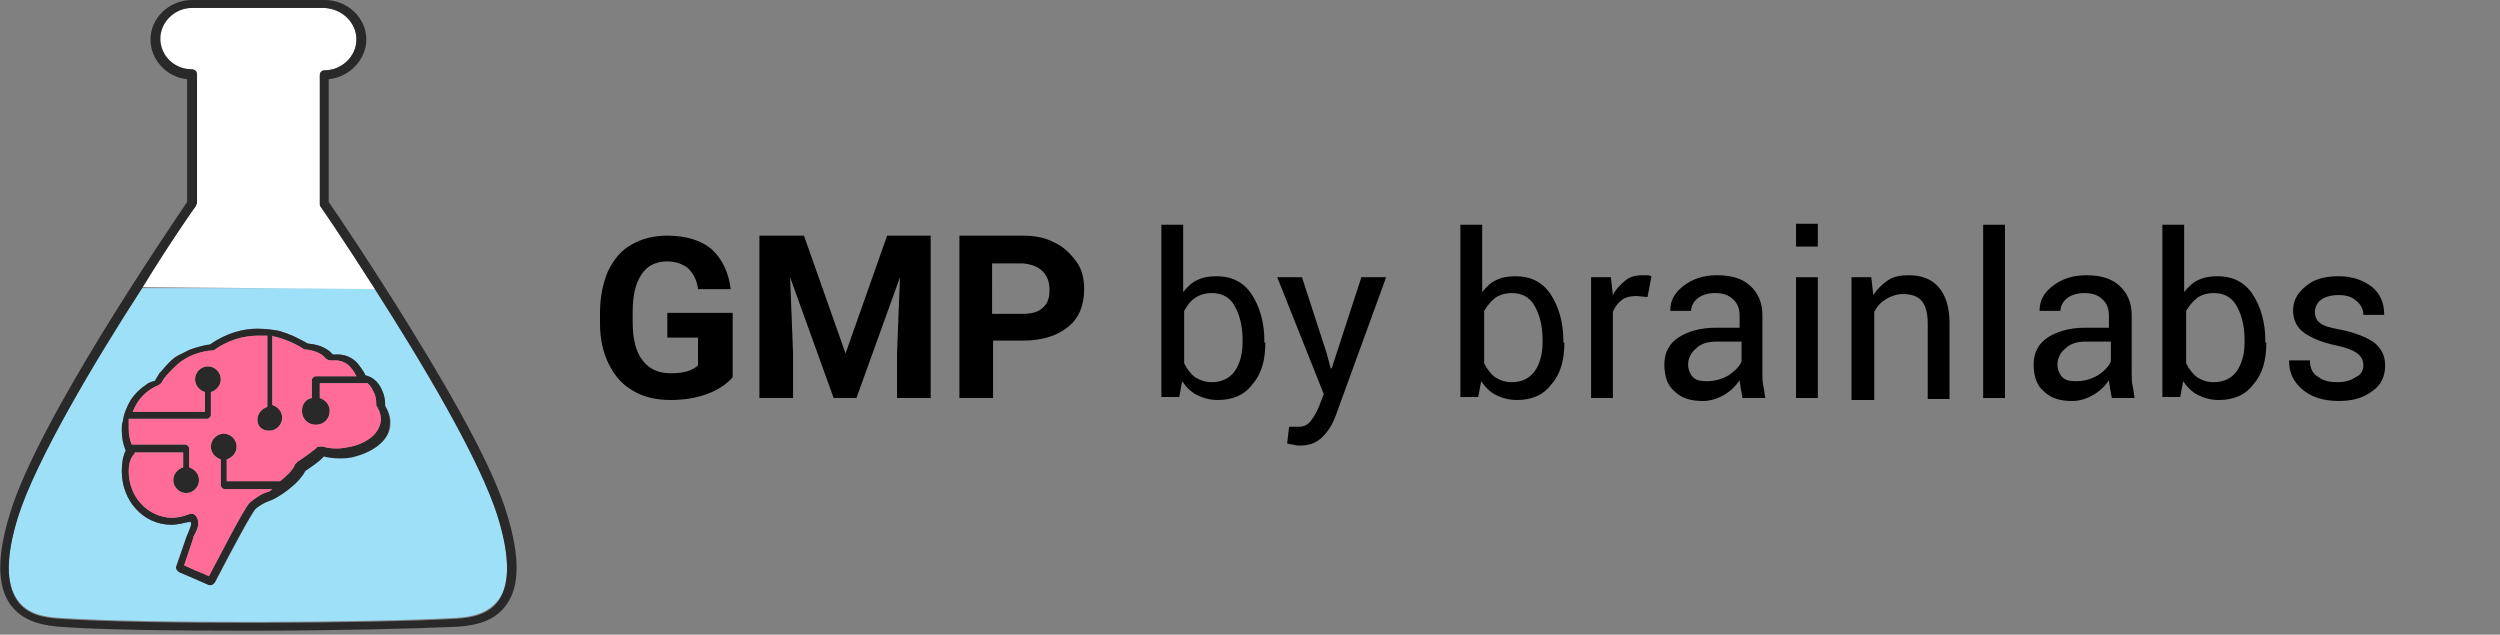 <?xml version="1.0" encoding="utf-8"?>
<!-- Generator: Adobe Illustrator 26.3.1, SVG Export Plug-In . SVG Version: 6.00 Build 0)  -->
<svg version="1.1" id="a" xmlns="http://www.w3.org/2000/svg" xmlns:xlink="http://www.w3.org/1999/xlink" x="0px" y="0px"
	 viewBox="0 0 252.5 64.1" style="enable-background:new 0 0 252.5 64.1;" xml:space="preserve">
<rect x="0" y="0" width="252.5" height="64.1" fill="#808080" stroke="none"/>
<style type="text/css">
	.st0{enable-background:new    ;}
	.st1{fill:#9FE0F9;}
	.st2{fill:#292929;}
	.st3{fill:#FF6C98;}
	.st4{fill:#FFFFFF;}
</style>
<g class="st0">
	<path d="M74,38.1c-0.6,0.7-1.5,1.3-2.6,1.7s-2.3,0.6-3.7,0.6c-1.4,0-2.7-0.3-3.7-0.9c-1.1-0.6-1.9-1.5-2.5-2.7
		c-0.6-1.2-0.9-2.6-0.9-4.1v-1.1c0-1.6,0.3-3,0.8-4.2c0.6-1.2,1.3-2.1,2.4-2.7c1-0.6,2.3-0.9,3.6-0.9c1.9,0,3.5,0.5,4.5,1.4
		s1.7,2.3,1.9,4h-3.3c-0.1-0.9-0.5-1.6-1-2.1c-0.5-0.4-1.2-0.7-2.1-0.7c-1.1,0-2,0.4-2.6,1.3c-0.6,0.9-0.9,2.1-0.9,3.8v1
		c0,1.7,0.3,3,1,3.9s1.6,1.3,2.9,1.3c1.3,0,2.2-0.3,2.7-0.8v-2.8h-3.1v-2.5H74V38.1z"/>
	<path d="M81.2,23.8l4.2,11.9l4.2-11.9H94v16.4h-3.4v-4.5l0.3-7.7l-4.4,12.2h-2.3L79.8,28l0.3,7.7v4.5h-3.4V23.8H81.2z"/>
	<path d="M100.3,34.4v5.8h-3.4V23.8h6.4c1.2,0,2.3,0.2,3.2,0.7c0.9,0.4,1.6,1.1,2.2,1.9s0.8,1.8,0.8,2.8c0,1.6-0.5,2.9-1.6,3.8
		c-1.1,0.9-2.6,1.4-4.6,1.4H100.3z M100.3,31.7h3c0.9,0,1.6-0.2,2-0.6c0.5-0.4,0.7-1,0.7-1.8c0-0.8-0.2-1.4-0.7-1.9s-1.1-0.7-2-0.8
		h-3.1V31.7z"/>
</g>
<g class="st0">
	<path d="M127.8,34.6c0,1.8-0.4,3.2-1.3,4.2c-0.8,1.1-2,1.6-3.5,1.6c-0.8,0-1.5-0.2-2.1-0.5s-1.1-0.8-1.5-1.4l-0.3,1.6h-1.8V22.7
		h2.2v6.8c0.4-0.5,0.9-1,1.4-1.2c0.6-0.3,1.2-0.4,2-0.4c1.5,0,2.7,0.6,3.5,1.8c0.8,1.2,1.3,2.8,1.3,4.7V34.6z M125.5,34.3
		c0-1.4-0.3-2.5-0.8-3.4c-0.5-0.9-1.3-1.3-2.3-1.3c-0.7,0-1.3,0.2-1.7,0.5c-0.5,0.3-0.8,0.8-1.1,1.3v5.3c0.3,0.6,0.7,1.1,1.1,1.4
		c0.5,0.3,1,0.5,1.7,0.5c1,0,1.8-0.4,2.3-1.1s0.8-1.7,0.8-2.9V34.3z"/>
</g>
<g class="st0">
	<path d="M134,35.7l0.4,1.5h0.1l3-9.2h2.5l-5.1,14c-0.3,0.8-0.7,1.5-1.3,2.1c-0.6,0.6-1.3,0.9-2.3,0.9c-0.2,0-0.4,0-0.7-0.1
		c-0.3,0-0.5-0.1-0.6-0.1l0.2-1.7c0,0,0.1,0,0.4,0s0.5,0,0.6,0c0.5,0,0.9-0.2,1.2-0.6c0.3-0.4,0.6-0.9,0.8-1.4l0.5-1.3L129,28h2.5
		L134,35.7z"/>
	<path d="M158,34.6c0,1.8-0.4,3.2-1.3,4.2c-0.8,1.1-2,1.6-3.5,1.6c-0.8,0-1.5-0.2-2.1-0.5c-0.6-0.3-1.1-0.8-1.5-1.4l-0.3,1.6h-1.8
		V22.7h2.2v6.8c0.4-0.5,0.9-1,1.4-1.2c0.6-0.3,1.2-0.4,2-0.4c1.5,0,2.7,0.6,3.5,1.8c0.8,1.2,1.3,2.8,1.3,4.7V34.6z M155.8,34.3
		c0-1.4-0.3-2.5-0.8-3.4s-1.3-1.3-2.3-1.3c-0.7,0-1.3,0.2-1.7,0.5s-0.8,0.8-1.1,1.3v5.3c0.3,0.6,0.7,1.1,1.1,1.4
		c0.5,0.3,1,0.5,1.7,0.5c1,0,1.8-0.4,2.3-1.1c0.5-0.7,0.8-1.7,0.8-2.9V34.3z"/>
	<path d="M166.4,30l-1.1-0.1c-0.6,0-1.1,0.1-1.5,0.4c-0.4,0.3-0.7,0.7-0.9,1.2v8.7h-2.2V28h2l0.2,1.8c0.3-0.6,0.8-1.1,1.3-1.5
		c0.5-0.4,1.1-0.5,1.7-0.5c0.2,0,0.3,0,0.5,0c0.2,0,0.3,0.1,0.4,0.1L166.4,30z"/>
	<path d="M176,40.2c-0.1-0.4-0.1-0.7-0.2-1c0-0.3-0.1-0.6-0.1-0.8c-0.4,0.6-0.9,1.1-1.6,1.5c-0.7,0.4-1.4,0.6-2.1,0.6
		c-1.3,0-2.2-0.3-2.9-1c-0.7-0.6-1-1.5-1-2.7c0-1.2,0.5-2.1,1.4-2.7s2.2-1,3.8-1h2.4v-1.2c0-0.7-0.2-1.3-0.7-1.7
		c-0.4-0.4-1-0.6-1.8-0.6c-0.7,0-1.3,0.2-1.7,0.5s-0.7,0.8-0.7,1.3h-2.1l0-0.1c0-0.9,0.4-1.7,1.3-2.4s2-1.1,3.4-1.1
		c1.4,0,2.5,0.3,3.3,1c0.8,0.7,1.3,1.7,1.3,3v5.9c0,0.4,0,0.9,0.1,1.3s0.1,0.8,0.2,1.2H176z M172.4,38.5c0.8,0,1.5-0.2,2.2-0.6
		c0.6-0.4,1.1-0.9,1.3-1.4v-2h-2.5c-0.9,0-1.6,0.2-2.1,0.7c-0.5,0.4-0.8,1-0.8,1.6c0,0.5,0.2,1,0.5,1.3S171.7,38.5,172.4,38.5z"/>
	<path d="M183.6,24.9h-2.2v-2.3h2.2V24.9z M183.6,40.2h-2.2V28h2.2V40.2z"/>
	<path d="M189,28l0.2,1.8c0.4-0.6,0.9-1.1,1.5-1.5c0.6-0.4,1.3-0.5,2.1-0.5c1.3,0,2.3,0.4,3,1.2s1.1,2,1.1,3.6v7.7h-2.2v-7.6
		c0-1.1-0.2-1.8-0.6-2.3s-1.1-0.7-1.9-0.7c-0.6,0-1.2,0.2-1.7,0.5c-0.5,0.3-0.9,0.7-1.2,1.3v8.9H187V28H189z"/>
	<path d="M202.5,40.2h-2.2V22.7h2.2V40.2z"/>
	<path d="M213.3,40.2c-0.1-0.4-0.1-0.7-0.2-1c0-0.3-0.1-0.6-0.1-0.8c-0.4,0.6-0.9,1.1-1.6,1.5c-0.7,0.4-1.4,0.6-2.1,0.6
		c-1.3,0-2.2-0.3-2.9-1c-0.7-0.6-1-1.5-1-2.7c0-1.2,0.5-2.1,1.4-2.7s2.2-1,3.8-1h2.4v-1.2c0-0.7-0.2-1.3-0.7-1.7
		c-0.4-0.4-1-0.6-1.8-0.6c-0.7,0-1.3,0.2-1.7,0.5s-0.7,0.8-0.7,1.3h-2.1l0-0.1c0-0.9,0.4-1.7,1.3-2.4s2-1.1,3.4-1.1
		c1.4,0,2.5,0.3,3.3,1c0.8,0.7,1.3,1.7,1.3,3v5.9c0,0.4,0,0.9,0.1,1.3s0.1,0.8,0.2,1.2H213.3z M209.7,38.5c0.8,0,1.5-0.2,2.2-0.6
		c0.6-0.4,1.1-0.9,1.3-1.4v-2h-2.5c-0.9,0-1.6,0.2-2.1,0.7c-0.5,0.4-0.8,1-0.8,1.6c0,0.5,0.2,1,0.5,1.3S209,38.5,209.7,38.5z"/>
	<path d="M228.9,34.6c0,1.8-0.4,3.2-1.3,4.2c-0.8,1.1-2,1.6-3.5,1.6c-0.8,0-1.5-0.2-2.1-0.5c-0.6-0.3-1.1-0.8-1.5-1.4l-0.3,1.6h-1.8
		V22.7h2.2v6.8c0.4-0.5,0.9-1,1.4-1.2c0.6-0.3,1.2-0.4,2-0.4c1.5,0,2.7,0.6,3.5,1.8c0.8,1.2,1.3,2.8,1.3,4.7V34.6z M226.7,34.3
		c0-1.4-0.3-2.5-0.8-3.4s-1.3-1.3-2.3-1.3c-0.7,0-1.3,0.2-1.7,0.5s-0.8,0.8-1.1,1.3v5.3c0.3,0.6,0.7,1.1,1.1,1.4
		c0.5,0.3,1,0.5,1.7,0.5c1,0,1.8-0.4,2.3-1.1c0.5-0.7,0.8-1.7,0.8-2.9V34.3z"/>
	<path d="M238.7,36.9c0-0.5-0.2-0.9-0.6-1.2c-0.4-0.3-1.1-0.6-2.1-0.8c-1.5-0.3-2.6-0.8-3.3-1.3c-0.7-0.5-1.1-1.3-1.1-2.2
		c0-1,0.4-1.8,1.3-2.5c0.8-0.7,1.9-1,3.3-1c1.4,0,2.5,0.4,3.4,1.1c0.8,0.7,1.2,1.6,1.2,2.7l0,0.1h-2.1c0-0.5-0.2-1-0.7-1.4
		c-0.4-0.4-1-0.6-1.8-0.6c-0.8,0-1.4,0.2-1.8,0.5c-0.4,0.3-0.6,0.8-0.6,1.2c0,0.5,0.2,0.9,0.5,1.1c0.3,0.3,1,0.5,2.1,0.7
		c1.5,0.3,2.7,0.8,3.4,1.3c0.7,0.6,1.1,1.3,1.1,2.3c0,1.1-0.4,2-1.3,2.6c-0.9,0.7-2,1-3.4,1c-1.5,0-2.8-0.4-3.7-1.2
		c-0.9-0.8-1.3-1.7-1.3-2.8l0-0.1h2.1c0,0.8,0.3,1.4,0.9,1.7c0.5,0.4,1.2,0.5,1.9,0.5c0.8,0,1.4-0.2,1.8-0.5
		C238.4,37.9,238.7,37.5,238.7,36.9z"/>
</g>
<path class="st1" d="M50.3,52.2c-1.8-5.9-7.9-16-12.5-23.1H14.3C9.7,36.2,3.6,46.4,1.8,52.2c-1.2,3.9-1.2,6.7-0.1,8.3
	c1,1.5,2.7,1.8,4.3,1.9c8.8,0.6,31.4,0.5,40.1,0c1.5-0.1,3.2-0.4,4.3-1.9C51.5,58.9,51.5,56.1,50.3,52.2z M39.3,43.6
	c-0.5,1.3-2.1,2.1-3.3,2.4c-0.6,0.2-1.2,0.2-1.6,0.2c-0.7,0-1.3-0.1-1.6-0.2c-0.5,0.6-1.5,1.2-1.9,1.5c-0.7,1.4-2.9,2.8-3.6,3
	c-0.6,0.2-1,0.5-1.4,0.8c-0.4,0.4-2.4,4.1-4.1,7.4c-0.1,0.2-0.3,0.3-0.4,0.3c-0.1,0-0.1,0-0.2,0l-1.6-0.7l-1.4-0.6
	c-0.2-0.1-0.4-0.4-0.3-0.6l1-2.9c0.1-0.3,0.5-1.1,0.5-1.4c0-0.1,0-0.1-0.1-0.2C18.6,52.8,18,53,17.3,53c-2.8,0-5-2.4-5-5.4
	c0-0.8,0.1-1.5,0.4-2.1c-0.3-0.7-0.4-1.4-0.4-2.1c0-0.3,0-0.6,0.1-0.8c0.1-0.8,0.4-1.5,0.8-2.2c0.4-0.6,0.9-1.1,1.5-1.5
	c0.2-0.2,0.5-0.3,0.8-0.4c0.1,0,0.1,0,0.2-0.1c0-0.1,0.1-0.2,0.1-0.2c0.1-0.2,0.2-0.3,0.3-0.5c0.3-0.3,0.6-0.7,0.9-1
	c0.3-0.3,0.6-0.6,1-0.8c0.4-0.2,0.8-0.4,1.2-0.6c0.9-0.3,1.7-0.5,2-0.5c1.7-1.2,3.4-1.6,4.8-1.6c0.8,0,1.5,0.1,2.1,0.2
	c1.5,0.4,2.6,1.1,3,1.3c1.4,0.1,2.2,0.7,2.5,1.1c0.2,0,0.4,0,0.5,0c1,0,1.7,0.5,2.1,1c0.3,0.4,0.6,0.8,0.7,1.1
	c0.9,0.2,1.5,0.9,1.8,1.8c0.2,0.5,0.2,1,0.2,1.3C39.6,42,39.5,43,39.3,43.6L39.3,43.6z"/>
<path class="st2" d="M12.3,43.4c0-0.3,0-0.6,0.1-0.8c0.1-0.8,0.4-1.5,0.8-2.2c0.4-0.6,0.9-1.1,1.5-1.5c0.2-0.2,0.5-0.3,0.8-0.4
	c0.1,0,0.1,0,0.2-0.1c0-0.1,0.1-0.2,0.1-0.2c0.1-0.2,0.2-0.3,0.3-0.5c0.3-0.3,0.6-0.7,0.9-1c0.3-0.3,0.6-0.6,1-0.8s0.8-0.4,1.2-0.6
	c0.9-0.3,1.7-0.5,2-0.5c1.7-1.2,3.4-1.6,4.8-1.6c0.8,0,1.5,0.1,2.1,0.2c1.5,0.4,2.6,1.1,3,1.3c1.4,0.1,2.2,0.7,2.5,1.1
	c0.2,0,0.4,0,0.5,0c1,0,1.7,0.5,2.1,1c0.3,0.4,0.6,0.8,0.7,1.1c0.9,0.2,1.5,0.9,1.8,1.8c0.2,0.5,0.2,1,0.2,1.3
	c0.7,1.2,0.5,2.1,0.3,2.7c-0.5,1.3-2.1,2.1-3.3,2.4c-0.6,0.2-1.2,0.2-1.6,0.2c-0.7,0-1.3-0.1-1.6-0.2c-0.5,0.6-1.5,1.2-1.9,1.5
	c-0.7,1.4-2.9,2.8-3.6,3c-0.6,0.2-1,0.5-1.4,0.8c-0.4,0.4-2.4,4.1-4.1,7.4c-0.1,0.2-0.3,0.3-0.4,0.3c-0.1,0-0.1,0-0.2,0l-1.6-0.7
	l-1.4-0.6c-0.2-0.1-0.4-0.4-0.3-0.6l1-2.9c0.1-0.3,0.5-1.1,0.5-1.4c0-0.1,0-0.1-0.1-0.2C18.6,52.8,18,53,17.3,53c-2.8,0-5-2.4-5-5.4
	c0-0.8,0.1-1.5,0.4-2.1C12.4,44.8,12.3,44.1,12.3,43.4L12.3,43.4z M17.3,52.3c0.5,0,1.1-0.1,1.6-0.3c0.1,0,0.2-0.1,0.3-0.1
	c0.1,0,0.2,0,0.3,0c0.2,0.1,0.3,0.2,0.4,0.4c0.1,0.2,0.1,0.3,0.1,0.4c0.1,0.5-0.2,1-0.4,1.4c-0.1,0.1-0.1,0.3-0.1,0.3L19,55.9
	l-0.4,1.2l1.1,0.5c0,0,1,0.4,1.4,0.6c0.6-1.1,3.5-6.8,4.1-7.4c0,0,0,0,0.1-0.1c0.4-0.3,1-0.8,1.7-1c0.1,0,0.3-0.1,0.5-0.3h-4.8
	c-0.2,0-0.4-0.2-0.4-0.4v-2.6c-0.6-0.2-1-0.7-1-1.3c0-0.7,0.6-1.3,1.3-1.3s1.3,0.6,1.3,1.3c0,0.6-0.4,1.1-1,1.3v2.2h5.4c0,0,0,0,0,0
	c0.6-0.5,1.3-1.1,1.5-1.7c0.1-0.1,0.2-0.2,0.3-0.3c0.8-0.5,1.4-1,1.8-1.3c0.1-0.2,0.3-0.2,0.5-0.2c0.1,0,0.1,0,0.2,0
	c0.3,0.1,0.8,0.2,1.4,0.2c0.5,0,1-0.1,1.5-0.2c1-0.2,2.4-0.9,2.8-2c0.3-0.6,0.2-1.3-0.2-2c-0.1-0.1-0.1-0.2-0.1-0.3
	c0-0.2,0-0.6-0.2-1.1c-0.2-0.4-0.4-0.8-0.7-1h-4.8v1.5c0.6,0.2,1,0.7,1,1.3c0,0.8-0.6,1.4-1.4,1.4s-1.4-0.6-1.4-1.4
	c0-0.7,0.4-1.2,1-1.3v-1.8c0-0.2,0.2-0.4,0.4-0.4h4.1c-0.1-0.2-0.3-0.6-0.6-0.9c-0.4-0.5-1-0.7-1.5-0.7c-0.1,0-0.3,0-0.4,0
	c0,0-0.1,0-0.1,0c-0.2,0-0.4-0.1-0.5-0.2c-0.2-0.3-0.9-0.8-2-0.9c-0.1,0-0.2,0-0.3-0.1c-0.3-0.2-1.3-0.8-2.8-1.2
	c-0.1,0-0.2,0-0.3-0.1v7c0.6,0.2,1,0.7,1,1.3c0,0.7-0.6,1.3-1.3,1.3S26,43.1,26,42.4c0-0.6,0.4-1.1,1-1.3V34c0,0,0,0,0-0.1
	c-0.3,0-0.6,0-0.9,0c-1.6,0-3.1,0.5-4.4,1.4c-0.1,0.1-0.2,0.1-0.3,0.1c-0.3,0-1,0.1-1.8,0.4c-0.8,0.3-1.5,0.8-2,1.3
	c-0.1,0.1-0.1,0.1-0.2,0.2c-0.3,0.3-0.8,0.8-1,1.2c-0.1,0.2-0.2,0.3-0.4,0.4c-1.2,0.5-2.1,1.4-2.6,2.7h7.3v-2c-0.6-0.2-1-0.7-1-1.3
	c0-0.7,0.6-1.3,1.3-1.3s1.3,0.6,1.3,1.3c0,0.6-0.4,1.1-1,1.3v2.3c0,0.2-0.2,0.4-0.4,0.4h-7.9C13,42.6,13,43,13,43.3
	c0,0.6,0.1,1.1,0.3,1.6h5.4c0.2,0,0.4,0.2,0.4,0.4v1.9c0.6,0.2,1,0.7,1,1.3c0,0.7-0.6,1.3-1.3,1.3s-1.3-0.6-1.3-1.3
	c0-0.6,0.4-1.1,1-1.3v-1.5h-4.9c0,0,0,0,0,0.1C13.1,46.3,13,47,13,47.6C13,50.2,14.9,52.2,17.3,52.3L17.3,52.3z"/>
<path class="st3" d="M17.3,52.3c0.5,0,1.1-0.1,1.6-0.3c0.1,0,0.2-0.1,0.3-0.1c0.1,0,0.2,0,0.3,0c0.2,0.1,0.3,0.2,0.4,0.4
	c0.1,0.2,0.1,0.3,0.1,0.4c0.1,0.5-0.2,1-0.4,1.4c-0.1,0.1-0.1,0.3-0.1,0.3L19,55.9l-0.4,1.2l1.1,0.5c0,0,1,0.4,1.4,0.6
	c0.6-1.1,3.5-6.8,4.1-7.4c0,0,0,0,0.1-0.1c0.4-0.3,1-0.8,1.7-1c0.1,0,0.3-0.1,0.5-0.3h-4.8c-0.2,0-0.4-0.2-0.4-0.4v-2.6
	c-0.6-0.2-1-0.7-1-1.3c0-0.7,0.6-1.3,1.3-1.3s1.3,0.6,1.3,1.3c0,0.6-0.4,1.1-1,1.3v2.2h5.4c0,0,0,0,0,0c0.6-0.5,1.3-1.1,1.5-1.7
	c0.1-0.1,0.2-0.2,0.3-0.3c0.8-0.5,1.4-1,1.8-1.3c0.1-0.2,0.3-0.2,0.5-0.2c0.1,0,0.1,0,0.2,0c0.3,0.1,0.8,0.2,1.4,0.2
	c0.5,0,1-0.1,1.5-0.2c1-0.2,2.4-0.9,2.8-2c0.3-0.6,0.2-1.3-0.2-2c-0.1-0.1-0.1-0.2-0.1-0.3c0-0.2,0-0.6-0.2-1.1
	c-0.2-0.4-0.4-0.8-0.7-1h-4.8v1.5c0.6,0.2,1,0.7,1,1.3c0,0.8-0.6,1.4-1.4,1.4s-1.4-0.6-1.4-1.4c0-0.7,0.4-1.2,1-1.3v-1.8
	c0-0.2,0.2-0.4,0.4-0.4h4.1c-0.1-0.2-0.3-0.6-0.6-0.9c-0.4-0.5-1-0.7-1.5-0.7c-0.1,0-0.3,0-0.4,0c0,0-0.1,0-0.1,0
	c-0.2,0-0.4-0.1-0.5-0.2c-0.2-0.3-0.9-0.8-2-0.9c-0.1,0-0.2,0-0.3-0.1c-0.3-0.2-1.3-0.8-2.8-1.2c-0.1,0-0.2,0-0.3-0.1v7
	c0.6,0.2,1,0.7,1,1.3c0,0.7-0.6,1.3-1.3,1.3S26,43.1,26,42.4c0-0.6,0.4-1.1,1-1.3V34c0,0,0,0,0-0.1c-0.3,0-0.6,0-0.9,0
	c-1.6,0-3.1,0.5-4.4,1.4c-0.1,0.1-0.2,0.1-0.3,0.1c-0.3,0-1,0.1-1.8,0.4c-0.8,0.3-1.5,0.8-2,1.3c-0.1,0.1-0.1,0.1-0.2,0.2
	c-0.3,0.3-0.8,0.8-1,1.2c-0.1,0.2-0.2,0.3-0.4,0.4c-1.2,0.5-2.1,1.4-2.6,2.7h7.3v-2c-0.6-0.2-1-0.7-1-1.3c0-0.7,0.6-1.3,1.3-1.3
	s1.3,0.6,1.3,1.3c0,0.6-0.4,1.1-1,1.3v2.3c0,0.2-0.2,0.4-0.4,0.4h-7.9C13,42.6,13,43,13,43.3c0,0.6,0.1,1.1,0.3,1.6h5.4
	c0.2,0,0.4,0.2,0.4,0.4v1.9c0.6,0.2,1,0.7,1,1.3c0,0.7-0.6,1.3-1.3,1.3s-1.3-0.6-1.3-1.3c0-0.6,0.4-1.1,1-1.3v-1.5h-4.9
	c0,0,0,0,0,0.1C13.1,46.3,13,47,13,47.6C13,50.2,14.9,52.2,17.3,52.3L17.3,52.3z"/>
<path class="st1" d="M37.8,29L37.8,29z"/>
<path class="st4" d="M14.3,29c3-4.7,5.4-8.1,5.4-8.2c0-0.1,0.1-0.2,0.1-0.3v-13c0-0.3-0.2-0.5-0.5-0.5c-1.8,0-3.2-1.4-3.2-3.1
	s1.5-3.1,3.2-3.1h13.4C34.6,0.9,36,2.3,36,4s-1.5,3.1-3.2,3.1c-0.3,0-0.5,0.2-0.5,0.5v13c0,0.1,0,0.2,0.1,0.3c0,0,0.5,0.8,1.3,1.9
	c0.5,0.8,1.2,1.8,1.8,2.7c1.2,1.9,2.4,3.7,2.4,3.7L14.3,29"/>
<path class="st2" d="M51.2,51.9c-1.2-4-4.5-10.3-9.7-18.7c-4-6.5-7.8-12.1-8.3-12.8V8C35.3,7.8,37,6,37,4c0-2.2-1.9-4-4.2-4H19.4
	c-2.3,0-4.2,1.8-4.2,4c0,2,1.6,3.8,3.7,4v12.4C17.3,22.8,3.8,42.5,1,51.9c-1.3,4.2-1.3,7.2,0,9.1c1.4,2,3.9,2.2,5,2.3
	c3.9,0.3,10.9,0.4,19.2,0.4s16.6-0.2,21-0.4c1-0.1,3.6-0.2,5-2.3C52.5,59.2,52.5,56.1,51.2,51.9L51.2,51.9z M19.8,20.8
	c0-0.1,0.1-0.2,0.1-0.3v-13c0-0.3-0.2-0.5-0.5-0.5c-1.8,0-3.2-1.4-3.2-3.1s1.5-3.1,3.2-3.1h13.4C34.6,0.9,36,2.3,36,4
	s-1.5,3.1-3.2,3.1c-0.3,0-0.5,0.2-0.5,0.5v13c0,0.1,0,0.2,0.1,0.3c0.1,0.1,2.4,3.5,5.4,8.2c4.6,7.2,10.7,17.3,12.5,23.2
	c1.2,3.9,1.2,6.7,0.1,8.3c-1,1.5-2.8,1.8-4.3,1.9c-8.7,0.5-31.3,0.6-40.1,0c-1.6-0.1-3.3-0.4-4.3-1.9c-1.1-1.7-1.1-4.4,0.1-8.3
	c1.8-5.8,7.9-16,12.5-23.1C17.3,24.3,19.7,20.9,19.8,20.8L19.8,20.8z"/>
</svg>
